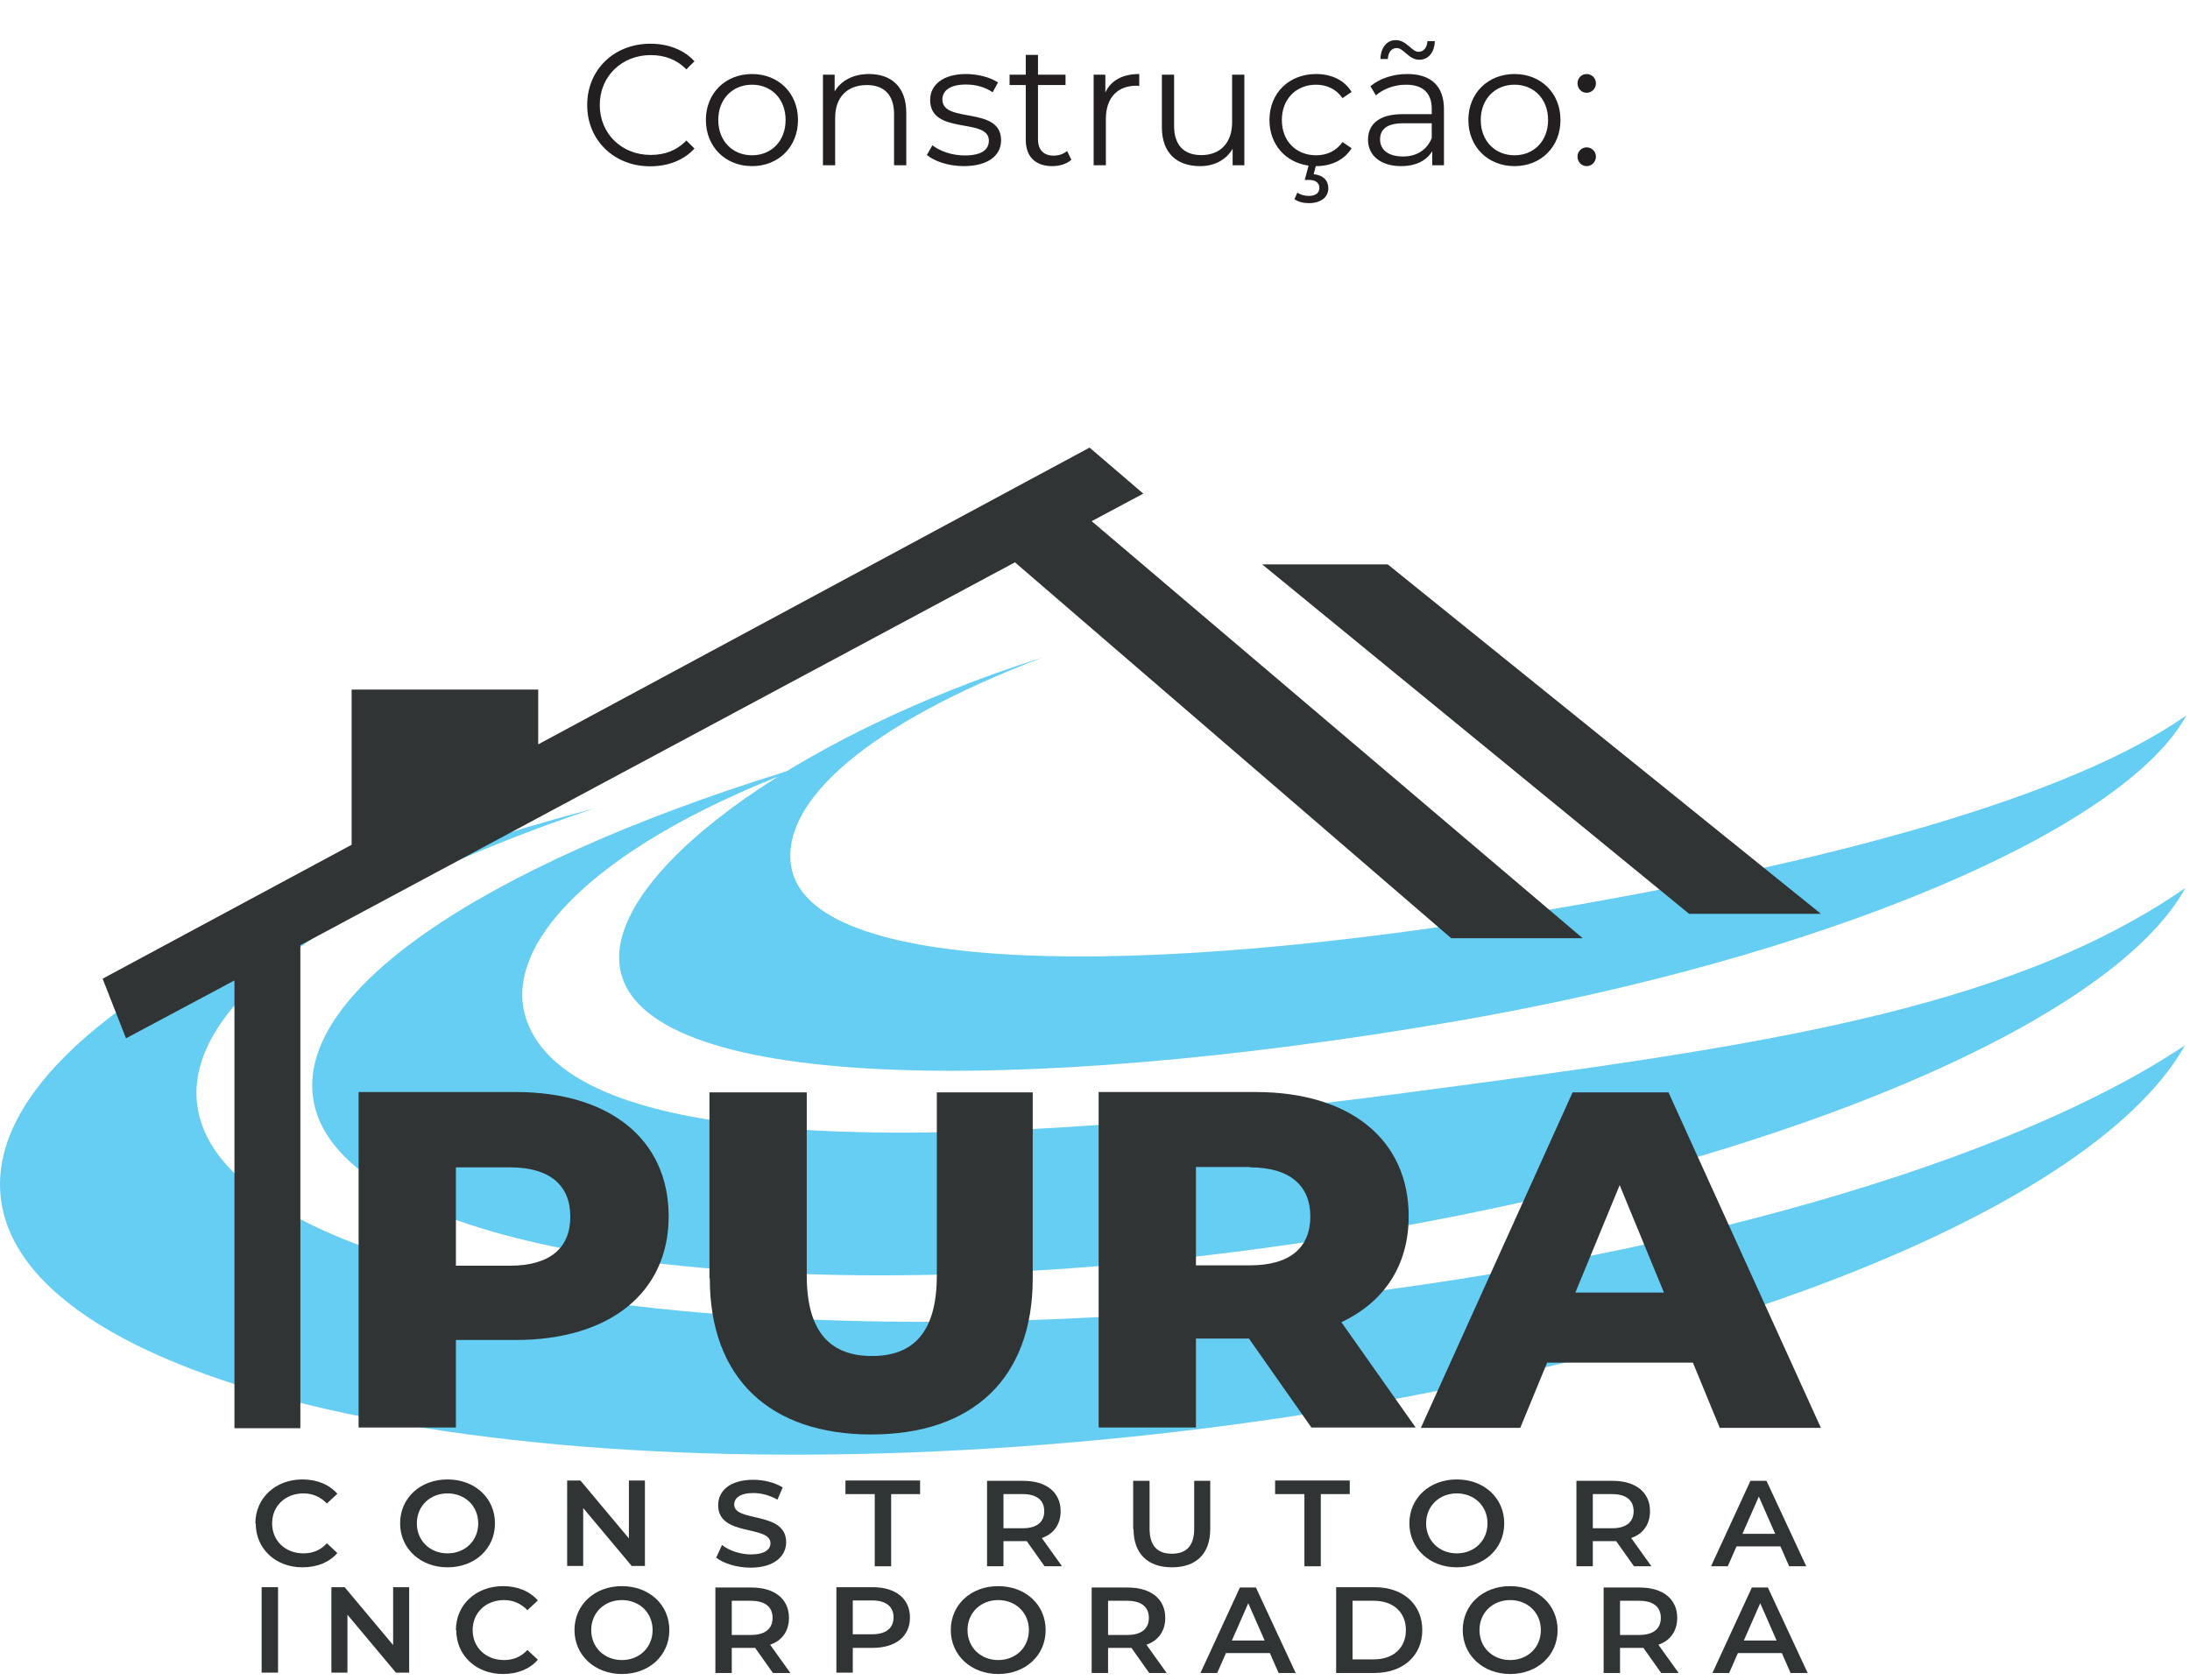 <svg xmlns="http://www.w3.org/2000/svg" width="318" height="244" viewBox="0 0 318 244" fill="none"><path d="M185.356 189.218C100.939 198.03 30.752 184.863 28.574 159.898C27.308 145.162 50.045 129.564 86.253 117.411C33.587 131.388 -1.709 152.96 0.064 173.469C2.545 202.081 76.176 217.83 164.543 208.614C240.958 200.663 303.347 176.66 317.273 151.795C292.459 168.456 243.035 183.192 185.356 189.218Z" fill="#66CDF3"></path><path d="M204.649 158.632C132.234 168.203 82.86 166.937 76.429 148.048C72.631 136.907 87.165 122.07 117.954 110.878C73.087 124.197 43.361 142.883 45.437 159.24C48.324 182.028 112.029 191.649 187.685 180.66C253.112 171.191 306.081 149.415 317.323 128.957C291.143 147.035 254.074 152.099 204.599 158.632H204.649Z" fill="#66CDF3"></path><path d="M224.45 132.197C164.543 142.376 117.296 141.515 114.865 125.715C113.447 116.347 125.955 105.156 151.376 95.483C114.308 107.232 88.026 127.437 90.001 140.452C92.735 158.581 147.781 159.138 210.524 148.453C264.759 139.236 308.411 120.5 317.476 103.89C300.359 115.891 265.367 125.26 224.45 132.197Z" fill="#66CDF3"></path><path d="M37.082 221.225C37.082 217.528 40.019 214.844 43.918 214.844C45.995 214.844 47.767 215.553 48.982 216.921L47.463 218.339C46.552 217.376 45.387 216.87 44.07 216.87C41.437 216.87 39.513 218.693 39.513 221.225C39.513 223.757 41.437 225.58 44.07 225.58C45.387 225.58 46.552 225.124 47.463 224.112L48.982 225.53C47.818 226.897 45.995 227.606 43.918 227.606C40.019 227.606 37.133 224.922 37.133 221.225H37.082Z" fill="#303434"></path><path d="M58.098 221.225C58.098 217.528 61.035 214.844 64.985 214.844C68.935 214.844 71.872 217.528 71.872 221.225C71.872 224.922 68.935 227.606 64.985 227.606C61.035 227.606 58.098 224.871 58.098 221.225ZM69.441 221.225C69.441 218.693 67.517 216.87 64.985 216.87C62.453 216.87 60.528 218.693 60.528 221.225C60.528 223.757 62.453 225.58 64.985 225.58C67.517 225.58 69.441 223.757 69.441 221.225Z" fill="#303434"></path><path d="M93.647 214.998V227.405H91.723L84.684 218.999V227.405H82.355V214.998H84.279L91.318 223.404V214.998H93.647Z" fill="#303434"></path><path d="M104.028 226.136L104.838 224.363C105.851 225.173 107.472 225.731 109.042 225.731C111.017 225.731 111.877 225.022 111.877 224.11C111.877 221.426 104.281 223.199 104.281 218.59C104.281 216.565 105.902 214.894 109.396 214.894C110.915 214.894 112.536 215.299 113.65 216.008L112.89 217.78C111.725 217.122 110.51 216.818 109.396 216.818C107.421 216.818 106.611 217.577 106.611 218.489C106.611 221.122 114.156 219.401 114.156 223.958C114.156 225.933 112.485 227.655 108.991 227.655C107.016 227.655 105.041 227.047 103.978 226.186L104.028 226.136Z" fill="#303434"></path><path d="M126.968 216.973H122.765V214.998H133.602V216.973H129.399V227.455H127.018V216.973H126.968Z" fill="#303434"></path><path d="M151.681 227.454L149.098 223.808C149.098 223.808 148.794 223.808 148.592 223.808H145.705V227.454H143.325V215.047H148.592C151.934 215.047 154.01 216.718 154.01 219.453C154.01 221.326 153.048 222.744 151.276 223.352L154.213 227.454H151.681ZM148.49 216.971H145.705V221.934H148.49C150.567 221.934 151.63 221.023 151.63 219.453C151.63 217.883 150.567 216.971 148.49 216.971Z" fill="#303434"></path><path d="M164.543 222.035V215.047H166.923V221.985C166.923 224.517 168.088 225.631 170.164 225.631C172.24 225.631 173.405 224.517 173.405 221.985V215.047H175.734V222.035C175.734 225.682 173.658 227.606 170.164 227.606C166.67 227.606 164.594 225.631 164.594 222.035H164.543Z" fill="#303434"></path><path d="M189.356 216.973H185.153V214.998H195.99V216.973H191.787V227.455H189.407V216.973H189.356Z" fill="#303434"></path><path d="M204.649 221.225C204.649 217.528 207.587 214.844 211.536 214.844C215.486 214.844 218.424 217.528 218.424 221.225C218.424 224.922 215.486 227.606 211.536 227.606C207.587 227.606 204.649 224.871 204.649 221.225ZM215.993 221.225C215.993 218.693 214.068 216.87 211.536 216.87C209.004 216.87 207.08 218.693 207.08 221.225C207.08 223.757 209.004 225.58 211.536 225.58C214.068 225.58 215.993 223.757 215.993 221.225Z" fill="#303434"></path><path d="M237.262 227.454L234.679 223.808C234.679 223.808 234.375 223.808 234.173 223.808H231.286V227.454H228.906V215.047H234.173C237.515 215.047 239.591 216.718 239.591 219.453C239.591 221.326 238.629 222.744 236.857 223.352L239.794 227.454H237.262ZM234.072 216.971H231.286V221.934H234.072C236.148 221.934 237.211 221.023 237.211 219.453C237.211 217.883 236.148 216.971 234.072 216.971Z" fill="#303434"></path><path d="M258.53 224.567H252.15L250.884 227.454H248.453L254.175 215.047H256.505L262.278 227.454H259.796L258.53 224.567ZM257.771 222.744L255.391 217.326L253.011 222.744H257.821H257.771Z" fill="#303434"></path><path d="M37.993 230.491H40.373V242.898H37.993V230.491Z" fill="#303434"></path><path d="M59.414 230.491V242.898H57.489L50.45 234.492V242.898H48.121V230.491H50.045L57.084 238.897V230.491H59.414Z" fill="#303434"></path><path d="M66.2 236.718C66.2 233.022 69.137 230.338 73.037 230.338C75.113 230.338 76.885 231.047 78.101 232.414L76.581 233.832C75.67 232.87 74.505 232.363 73.189 232.363C70.555 232.363 68.631 234.186 68.631 236.718C68.631 239.25 70.555 241.073 73.189 241.073C74.505 241.073 75.67 240.618 76.581 239.605L78.101 241.023C76.936 242.39 75.113 243.099 73.037 243.099C69.137 243.099 66.251 240.415 66.251 236.718H66.2Z" fill="#303434"></path><path d="M83.418 236.718C83.418 233.022 86.355 230.338 90.305 230.338C94.255 230.338 97.192 233.022 97.192 236.718C97.192 240.415 94.255 243.099 90.305 243.099C86.355 243.099 83.418 240.364 83.418 236.718ZM94.761 236.718C94.761 234.186 92.837 232.363 90.305 232.363C87.773 232.363 85.849 234.186 85.849 236.718C85.849 239.25 87.773 241.073 90.305 241.073C92.837 241.073 94.761 239.25 94.761 236.718Z" fill="#303434"></path><path d="M112.232 242.948L109.649 239.302C109.649 239.302 109.345 239.302 109.143 239.302H106.256V242.948H103.876V230.541H109.143C112.485 230.541 114.561 232.212 114.561 234.947C114.561 236.821 113.599 238.239 111.826 238.846L114.764 242.948H112.232ZM109.041 232.466H106.256V237.428H109.041C111.117 237.428 112.181 236.517 112.181 234.947C112.181 233.377 111.117 232.466 109.041 232.466Z" fill="#303434"></path><path d="M132.133 234.897C132.133 237.631 130.057 239.303 126.715 239.303H123.828V242.898H121.448V230.491H126.715C130.057 230.491 132.133 232.162 132.133 234.897ZM129.753 234.897C129.753 233.327 128.69 232.416 126.614 232.416H123.828V237.328H126.614C128.69 237.328 129.753 236.416 129.753 234.846V234.897Z" fill="#303434"></path><path d="M138.059 236.718C138.059 233.022 140.996 230.338 144.946 230.338C148.896 230.338 151.833 233.022 151.833 236.718C151.833 240.415 148.896 243.099 144.946 243.099C140.996 243.099 138.059 240.364 138.059 236.718ZM149.402 236.718C149.402 234.186 147.478 232.363 144.946 232.363C142.414 232.363 140.489 234.186 140.489 236.718C140.489 239.25 142.414 241.073 144.946 241.073C147.478 241.073 149.402 239.25 149.402 236.718Z" fill="#303434"></path><path d="M166.872 242.948L164.29 239.302C164.29 239.302 163.986 239.302 163.783 239.302H160.897V242.948H158.517V230.541H163.783C167.125 230.541 169.202 232.212 169.202 234.947C169.202 236.821 168.24 238.239 166.467 238.846L169.404 242.948H166.872ZM163.682 232.466H160.897V237.428H163.682C165.758 237.428 166.822 236.517 166.822 234.947C166.822 233.377 165.758 232.466 163.682 232.466Z" fill="#303434"></path><path d="M184.394 240.062H178.013L176.747 242.948H174.316L180.039 230.541H182.368L188.141 242.948H185.66L184.394 240.062ZM183.634 238.239L181.254 232.82L178.874 238.239H183.685H183.634Z" fill="#303434"></path><path d="M194.016 230.491H199.586C203.738 230.491 206.524 232.973 206.524 236.72C206.524 240.467 203.688 242.949 199.586 242.949H194.016V230.542V230.491ZM199.485 240.974C202.321 240.974 204.144 239.303 204.144 236.72C204.144 234.137 202.321 232.466 199.485 232.466H196.396V240.974H199.485Z" fill="#303434"></path><path d="M212.397 236.718C212.397 233.022 215.335 230.338 219.285 230.338C223.234 230.338 226.172 233.022 226.172 236.718C226.172 240.415 223.234 243.099 219.285 243.099C215.335 243.099 212.397 240.364 212.397 236.718ZM223.741 236.718C223.741 234.186 221.817 232.363 219.285 232.363C216.753 232.363 214.828 234.186 214.828 236.718C214.828 239.25 216.753 241.073 219.285 241.073C221.817 241.073 223.741 239.25 223.741 236.718Z" fill="#303434"></path><path d="M241.212 242.948L238.629 239.302C238.629 239.302 238.326 239.302 238.123 239.302H235.237V242.948H232.856V230.541H238.123C241.465 230.541 243.541 232.212 243.541 234.947C243.541 236.821 242.579 238.239 240.807 238.846L243.744 242.948H241.212ZM238.022 232.466H235.237V237.428H238.022C240.098 237.428 241.161 236.517 241.161 234.947C241.161 233.377 240.098 232.466 238.022 232.466Z" fill="#303434"></path><path d="M258.734 240.062H252.353L251.087 242.948H248.656L254.379 230.541H256.708L262.481 242.948H260L258.734 240.062ZM257.974 238.239L255.594 232.82L253.214 238.239H258.025H257.974Z" fill="#303434"></path><path d="M166.011 71.684L158.213 65L78.151 108.095V100.144H51.058V122.679L14.901 142.125L18.294 150.784L34.043 142.378V207.4H43.614V137.263L147.376 81.661L210.726 136.25H229.818L158.516 75.685L166.011 71.684Z" fill="#303434"></path><path d="M201.51 81.963H183.279L245.263 132.704H264.405L201.51 81.963Z" fill="#303434"></path><path d="M97.09 176.664C97.09 187.704 88.532 194.591 74.91 194.591H66.2V207.302H52.071V158.586H74.91C88.532 158.586 97.09 165.473 97.09 176.614V176.664ZM82.81 176.664C82.81 172.157 79.873 169.524 74.049 169.524H66.2V183.805H74.049C79.923 183.805 82.81 181.171 82.81 176.715V176.664Z" fill="#303434"></path><path d="M103.016 185.626V158.635H117.144V185.221C117.144 193.577 120.689 196.919 126.614 196.919C132.539 196.919 136.033 193.577 136.033 185.221V158.635H149.959V185.626C149.959 200.16 141.249 208.313 126.513 208.313C111.776 208.313 103.066 200.16 103.066 185.626H103.016Z" fill="#303434"></path><path d="M181.355 194.388H173.658V207.302H159.529V158.586H182.368C195.99 158.586 204.548 165.473 204.548 176.614C204.548 183.754 201.003 189.071 194.775 192.008L205.561 207.302H190.42L181.355 194.388ZM181.507 169.474H173.658V183.754H181.507C187.381 183.754 190.268 181.121 190.268 176.664C190.268 172.208 187.331 169.524 181.507 169.524V169.474Z" fill="#303434"></path><path d="M245.769 197.881H224.652L220.753 207.351H206.32L228.349 158.635H242.275L264.404 207.351H249.719L245.82 197.881H245.769ZM241.616 187.702L235.185 172.105L228.754 187.702H241.616Z" fill="#303434"></path><path d="M94.414 24.15C89.164 24.15 85.264 20.375 85.264 15.25C85.264 10.125 89.164 6.35 94.439 6.35C96.989 6.35 99.289 7.2 100.839 8.9L99.664 10.075C98.239 8.625 96.489 8 94.489 8C90.264 8 87.089 11.1 87.089 15.25C87.089 19.4 90.264 22.5 94.489 22.5C96.489 22.5 98.239 21.875 99.664 20.4L100.839 21.575C99.289 23.275 96.989 24.15 94.414 24.15ZM109.197 24.125C105.347 24.125 102.497 21.325 102.497 17.425C102.497 13.525 105.347 10.75 109.197 10.75C113.047 10.75 115.872 13.525 115.872 17.425C115.872 21.325 113.047 24.125 109.197 24.125ZM109.197 22.55C111.997 22.55 114.072 20.5 114.072 17.425C114.072 14.35 111.997 12.3 109.197 12.3C106.397 12.3 104.297 14.35 104.297 17.425C104.297 20.5 106.397 22.55 109.197 22.55ZM126.196 10.75C129.396 10.75 131.596 12.6 131.596 16.375V24H129.821V16.55C129.821 13.775 128.371 12.35 125.871 12.35C123.046 12.35 121.271 14.1 121.271 17.1V24H119.496V10.85H121.196V13.275C122.146 11.675 123.921 10.75 126.196 10.75ZM139.939 24.125C137.764 24.125 135.664 23.425 134.589 22.5L135.389 21.1C136.439 21.925 138.214 22.575 140.064 22.575C142.564 22.575 143.589 21.725 143.589 20.425C143.589 17 135.064 19.7 135.064 14.5C135.064 12.35 136.914 10.75 140.264 10.75C141.964 10.75 143.814 11.225 144.914 11.975L144.139 13.4C142.989 12.6 141.614 12.275 140.264 12.275C137.889 12.275 136.839 13.2 136.839 14.45C136.839 18 145.364 15.325 145.364 20.375C145.364 22.65 143.364 24.125 139.939 24.125ZM154.946 21.925L155.571 23.2C154.871 23.825 153.821 24.125 152.796 24.125C150.321 24.125 148.946 22.725 148.946 20.3V12.35H146.596V10.85H148.946V7.975H150.721V10.85H154.721V12.35H150.721V20.2C150.721 21.75 151.521 22.6 152.996 22.6C153.721 22.6 154.446 22.375 154.946 21.925ZM160.502 13.425C161.327 11.675 163.002 10.75 165.427 10.75V12.475C165.277 12.475 165.127 12.45 165.002 12.45C162.252 12.45 160.577 14.2 160.577 17.3V24H158.802V10.85H160.502V13.425ZM178.911 10.85H180.686V24H178.986V21.6C178.061 23.2 176.361 24.125 174.261 24.125C170.911 24.125 168.711 22.25 168.711 18.475V10.85H170.486V18.3C170.486 21.1 171.936 22.525 174.436 22.525C177.186 22.525 178.911 20.75 178.911 17.75V10.85ZM191.108 22.55C192.633 22.55 194.033 21.95 194.933 20.625L196.258 21.525C195.208 23.225 193.333 24.125 191.108 24.125H191.058L190.758 25.3C192.133 25.425 192.883 26.225 192.883 27.325C192.883 28.675 191.733 29.5 190.058 29.5C189.233 29.5 188.558 29.325 187.958 28.925L188.383 27.975C188.883 28.3 189.433 28.45 190.033 28.45C191.033 28.45 191.583 28.025 191.583 27.275C191.583 26.6 191.083 26.125 190.033 26.125H189.458L190.008 24.05C186.658 23.575 184.333 20.975 184.333 17.425C184.333 13.5 187.183 10.75 191.108 10.75C193.333 10.75 195.208 11.625 196.258 13.35L194.933 14.25C194.033 12.925 192.633 12.3 191.108 12.3C188.233 12.3 186.133 14.35 186.133 17.425C186.133 20.525 188.233 22.55 191.108 22.55ZM202.82 6.975C202.07 6.975 201.57 7.575 201.52 8.575H200.445C200.495 6.9 201.37 5.825 202.695 5.825C204.245 5.825 204.995 7.525 205.97 7.525C206.72 7.525 207.22 6.925 207.27 5.975H208.345C208.295 7.6 207.42 8.675 206.095 8.675C204.545 8.675 203.82 6.975 202.82 6.975ZM204.345 10.75C207.745 10.75 209.67 12.45 209.67 15.85V24H207.97V21.95C207.17 23.3 205.62 24.125 203.445 24.125C200.47 24.125 198.645 22.575 198.645 20.3C198.645 18.275 199.945 16.575 203.72 16.575H207.895V15.775C207.895 13.525 206.62 12.3 204.17 12.3C202.47 12.3 200.87 12.9 199.795 13.85L198.995 12.525C200.32 11.4 202.27 10.75 204.345 10.75ZM203.72 22.725C205.72 22.725 207.195 21.775 207.895 20.05V17.9H203.77C201.22 17.9 200.395 18.9 200.395 20.25C200.395 21.775 201.62 22.725 203.72 22.725ZM219.914 24.125C216.064 24.125 213.214 21.325 213.214 17.425C213.214 13.525 216.064 10.75 219.914 10.75C223.764 10.75 226.589 13.525 226.589 17.425C226.589 21.325 223.764 24.125 219.914 24.125ZM219.914 22.55C222.714 22.55 224.789 20.5 224.789 17.425C224.789 14.35 222.714 12.3 219.914 12.3C217.114 12.3 215.014 14.35 215.014 17.425C215.014 20.5 217.114 22.55 219.914 22.55ZM230.388 13.475C229.663 13.475 229.063 12.875 229.063 12.1C229.063 11.325 229.663 10.75 230.388 10.75C231.113 10.75 231.738 11.325 231.738 12.1C231.738 12.875 231.113 13.475 230.388 13.475ZM230.388 24.125C229.663 24.125 229.063 23.525 229.063 22.75C229.063 21.975 229.663 21.4 230.388 21.4C231.113 21.4 231.738 21.975 231.738 22.75C231.738 23.525 231.113 24.125 230.388 24.125Z" fill="#231F20"></path></svg>